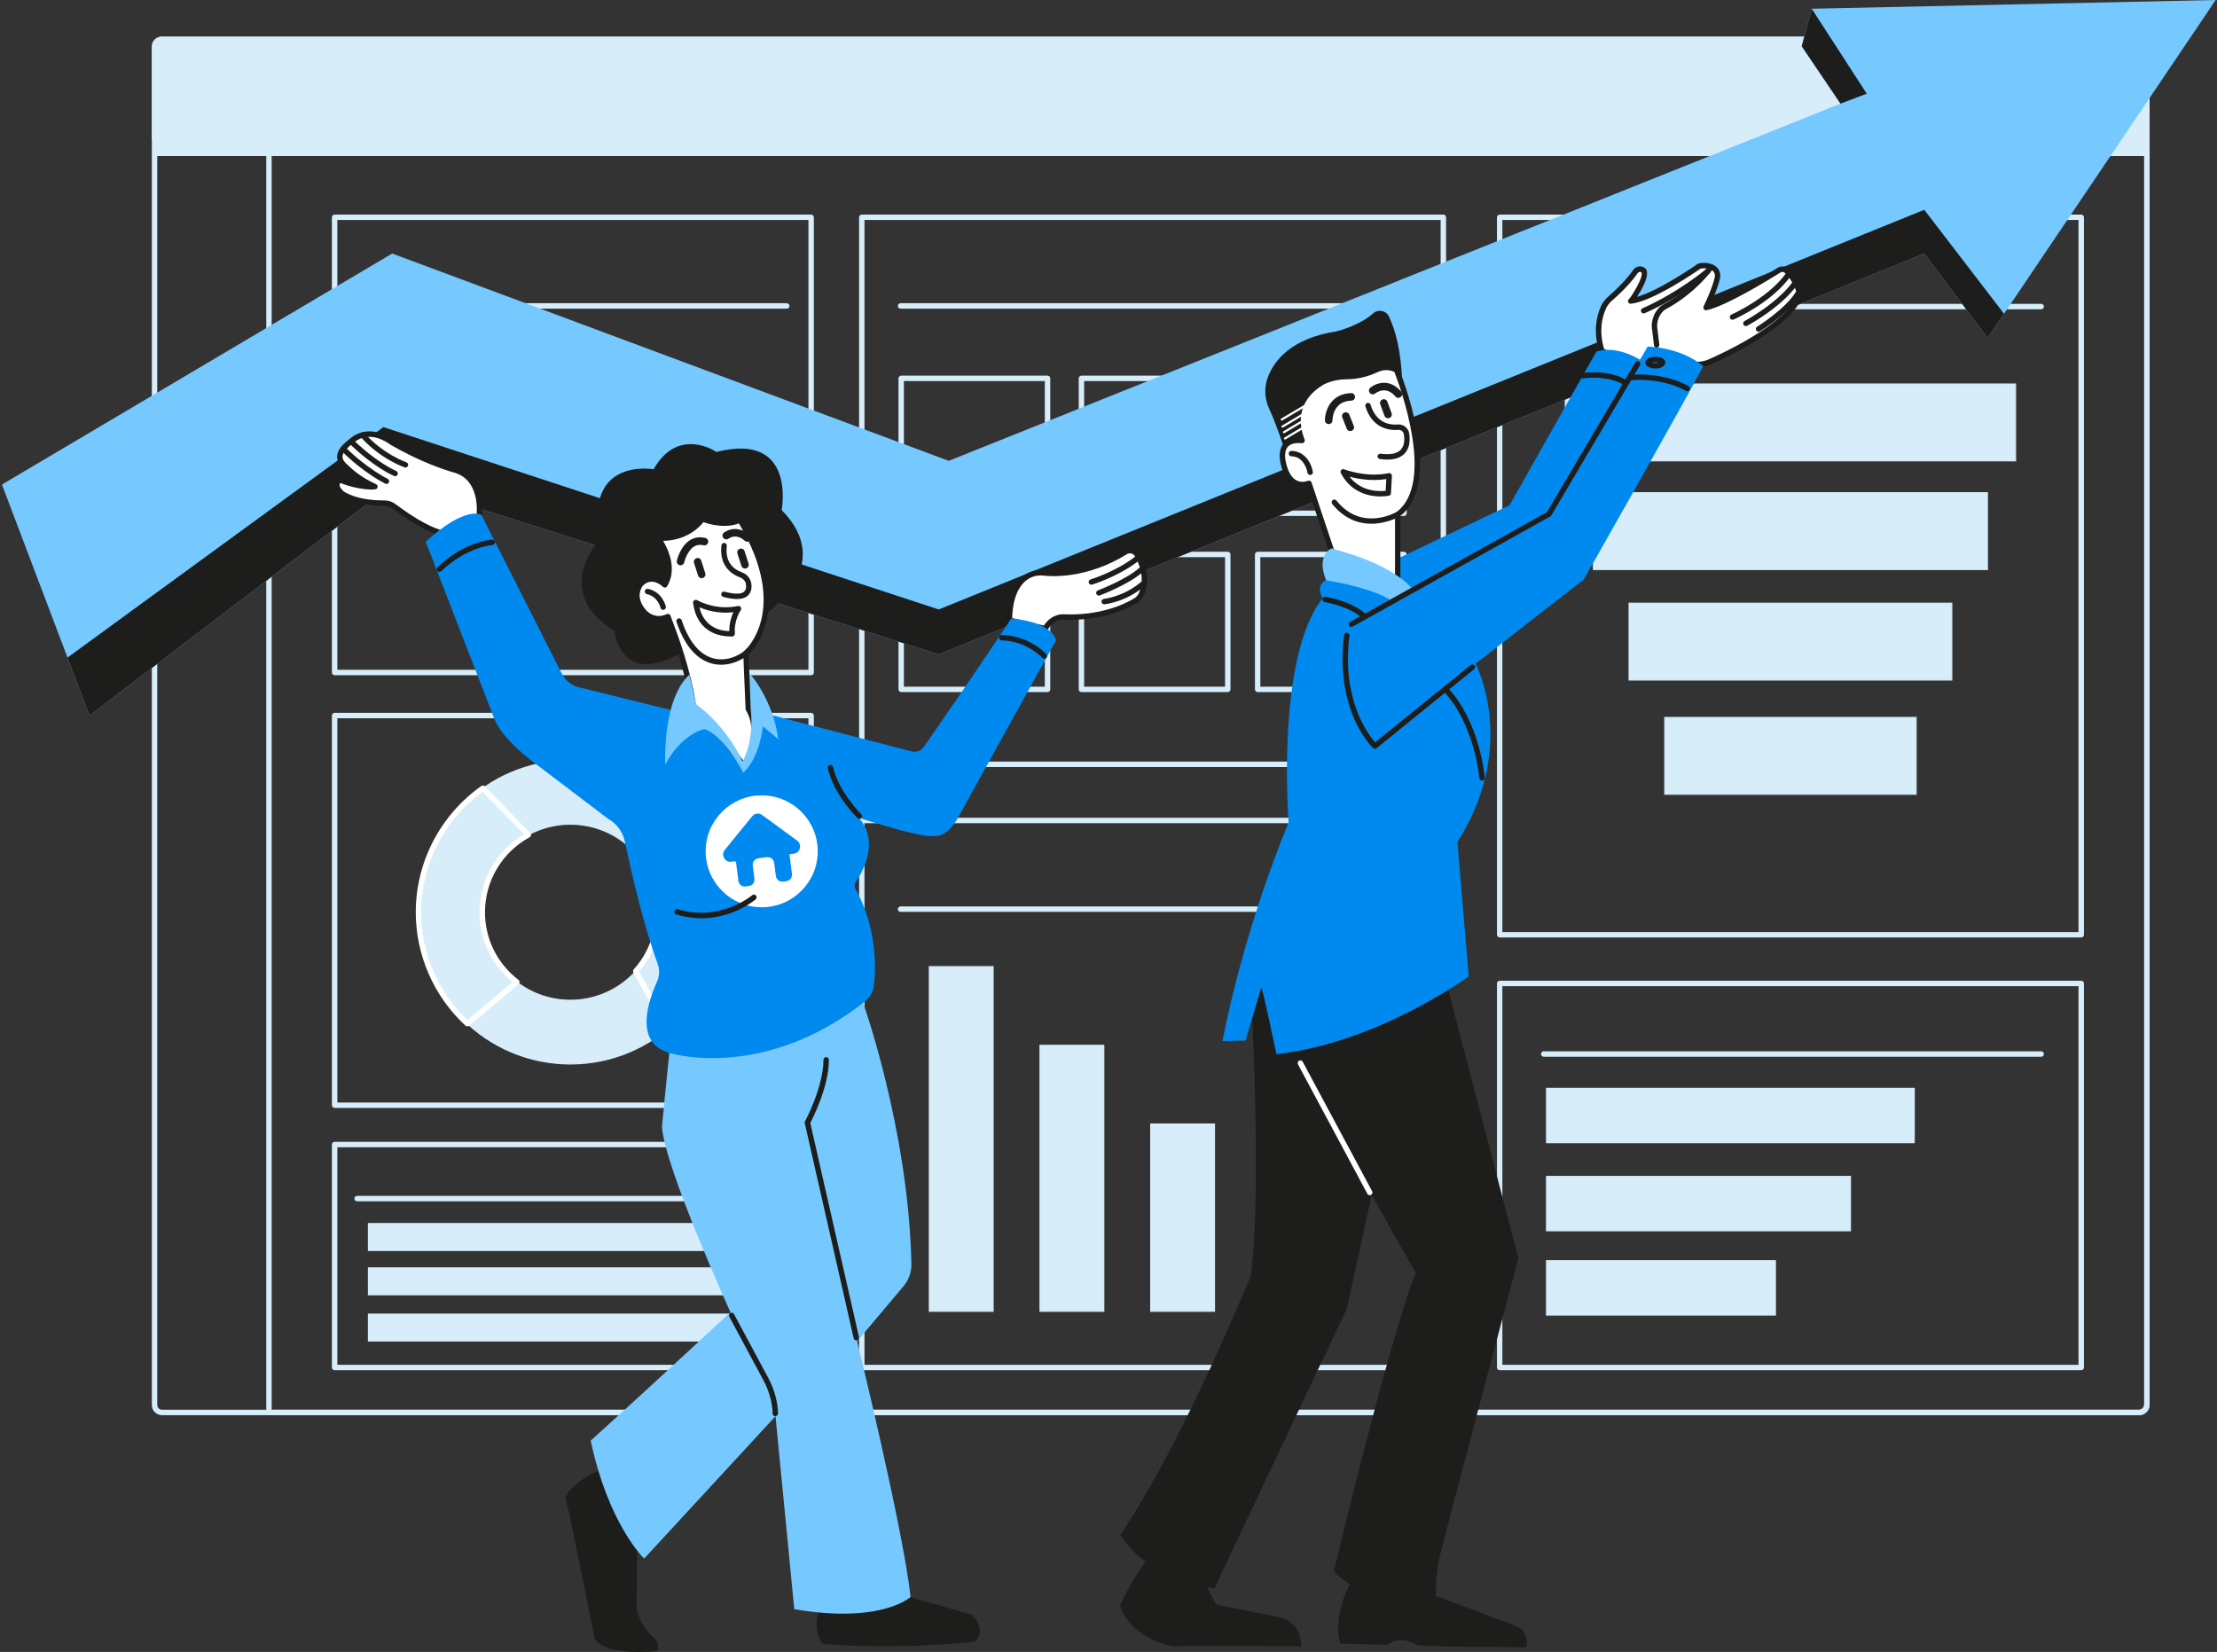 <svg width="675" height="503" viewBox="0 0 675 503" fill="none" xmlns="http://www.w3.org/2000/svg">
<rect x="0" y="0" width="675" height="503" fill="#333333" stroke="none"/>
<g clip-path="url(#clip0_6940_45231)">
<path d="M651.388 430.898H49.319C47.615 430.898 46.23 429.516 46.23 427.814V14.238C46.23 12.537 47.615 11.154 49.319 11.154H651.388C653.092 11.154 654.476 12.537 654.476 14.238V427.802C654.476 429.504 653.092 430.886 651.388 430.886V430.898ZM49.319 12.797C48.526 12.797 47.875 13.447 47.875 14.238V427.802C47.875 428.594 48.526 429.244 49.319 429.244H651.388C652.181 429.244 652.832 428.594 652.832 427.802V14.238C652.832 13.447 652.181 12.797 651.388 12.797H49.319Z" fill="#D7EDF9"/>
<path d="M651.175 430.898H81.894C81.445 430.898 81.066 430.532 81.066 430.071V43.034H47.047C46.597 43.034 46.219 42.668 46.219 42.207V14.156C46.219 12.501 47.568 11.154 49.224 11.154H652.276C653.483 11.154 654.465 12.135 654.465 13.34V427.601C654.465 429.421 652.986 430.898 651.163 430.898H651.175ZM82.711 429.256H651.175C652.086 429.256 652.832 428.511 652.832 427.601V13.34C652.832 13.045 652.583 12.797 652.288 12.797H49.224C48.479 12.797 47.864 13.399 47.864 14.156V41.392H81.882C82.332 41.392 82.711 41.758 82.711 42.219V429.267V429.256Z" fill="#D7EDF9"/>
<path d="M651.471 11.981H49.224C48.017 11.981 47.047 12.95 47.047 14.156V47.347H653.648V14.156C653.648 12.95 652.678 11.981 651.471 11.981Z" fill="#D7EDF9"/>
<path d="M653.815 47.512H46.883V14.155C46.883 12.868 47.936 11.816 49.226 11.816H651.472C652.762 11.816 653.815 12.868 653.815 14.155V47.512ZM47.214 47.181H653.484V14.155C653.484 13.045 652.585 12.147 651.472 12.147H49.226C48.113 12.147 47.214 13.045 47.214 14.155V47.181Z" fill="#D7EDF9"/>
<path d="M246.959 205.588H101.879C101.429 205.588 101.051 205.222 101.051 204.761V66.17C101.051 65.721 101.418 65.343 101.879 65.343H246.959C247.409 65.343 247.788 65.709 247.788 66.17V204.773C247.788 205.222 247.421 205.6 246.959 205.6V205.588ZM102.707 203.946H246.143V66.985H102.707V203.946Z" fill="#D7EDF9"/>
<path d="M439.455 233.545H262.391C261.941 233.545 261.562 233.179 261.562 232.718V66.17C261.562 65.721 261.929 65.343 262.391 65.343H439.455C439.904 65.343 440.283 65.709 440.283 66.17V232.73C440.283 233.179 439.916 233.557 439.455 233.557V233.545ZM263.207 231.903H438.626V66.985H263.207V231.891V231.903Z" fill="#D7EDF9"/>
<path d="M318.941 157.107H274.391C273.941 157.107 273.562 156.741 273.562 156.28V115.207C273.562 114.758 273.929 114.38 274.391 114.38H318.941C319.39 114.38 319.769 114.746 319.769 115.207V156.28C319.769 156.729 319.402 157.107 318.941 157.107ZM275.207 155.465H318.112V116.034H275.207V155.465Z" fill="#D7EDF9"/>
<path d="M318.941 210.729H274.391C273.941 210.729 273.562 210.362 273.562 209.901V168.829C273.562 168.38 273.929 168.001 274.391 168.001H318.941C319.39 168.001 319.769 168.368 319.769 168.829V209.901C319.769 210.35 319.402 210.729 318.941 210.729ZM275.207 209.086H318.112V169.656H275.207V209.086Z" fill="#D7EDF9"/>
<path d="M373.816 157.107H329.266C328.816 157.107 328.438 156.741 328.438 156.28V115.207C328.438 114.758 328.804 114.38 329.266 114.38H373.816C374.265 114.38 374.644 114.746 374.644 115.207V156.28C374.644 156.729 374.277 157.107 373.816 157.107ZM330.082 155.465H372.987V116.034H330.082V155.465Z" fill="#D7EDF9"/>
<path d="M373.816 210.729H329.266C328.816 210.729 328.438 210.362 328.438 209.901V168.829C328.438 168.38 328.804 168.001 329.266 168.001H373.816C374.265 168.001 374.644 168.368 374.644 168.829V209.901C374.644 210.35 374.277 210.729 373.816 210.729ZM330.082 209.086H372.987V169.656H330.082V209.086Z" fill="#D7EDF9"/>
<path d="M427.464 157.107H382.914C382.465 157.107 382.086 156.741 382.086 156.28V115.207C382.086 114.758 382.453 114.38 382.914 114.38H427.464C427.914 114.38 428.292 114.746 428.292 115.207V156.28C428.292 156.729 427.926 157.107 427.464 157.107ZM383.731 155.465H426.636V116.034H383.731V155.465Z" fill="#D7EDF9"/>
<path d="M427.464 210.729H382.914C382.465 210.729 382.086 210.362 382.086 209.901V168.829C382.086 168.38 382.453 168.001 382.914 168.001H427.464C427.914 168.001 428.292 168.368 428.292 168.829V209.901C428.292 210.35 427.926 210.729 427.464 210.729ZM383.731 209.086H426.636V169.656H383.731V209.086Z" fill="#D7EDF9"/>
<path d="M439.455 417.203H262.391C261.941 417.203 261.562 416.837 261.562 416.376V249.816C261.562 249.367 261.929 248.989 262.391 248.989H439.455C439.904 248.989 440.283 249.355 440.283 249.816V416.376C440.283 416.825 439.916 417.203 439.455 417.203ZM263.207 415.56H438.626V250.655H263.207V415.56Z" fill="#D7EDF9"/>
<path d="M302.371 294.328H282.953V399.278H302.371V294.328Z" fill="#D7EDF9"/>
<path d="M302.538 399.444H282.789V294.162H302.538V399.444ZM283.109 399.113H302.195V294.493H283.109V399.113Z" fill="#D7EDF9"/>
<path d="M336.074 318.279H316.656V399.278H336.074V318.279Z" fill="#D7EDF9"/>
<path d="M336.237 399.443H316.488V318.125H336.237V399.443ZM316.82 399.113H335.906V318.444H316.82V399.113Z" fill="#D7EDF9"/>
<path d="M369.769 342.23H350.352V399.266H369.769V342.23Z" fill="#D7EDF9"/>
<path d="M369.936 399.443H350.188V342.076H369.936V399.443ZM350.519 399.113H369.605V342.407H350.519V399.113Z" fill="#D7EDF9"/>
<path d="M633.666 285.441H456.602C456.152 285.441 455.773 285.075 455.773 284.614V66.17C455.773 65.721 456.14 65.343 456.602 65.343H633.666C634.115 65.343 634.494 65.709 634.494 66.17V284.626C634.494 285.075 634.127 285.453 633.666 285.453V285.441ZM457.418 283.799H632.837V66.985H457.418V283.799Z" fill="#D7EDF9"/>
<path d="M613.667 116.932H476.586V140.316H613.667V116.932Z" fill="#D7EDF9"/>
<path d="M613.831 140.482H476.418V116.767H613.831V140.482ZM476.749 140.151H613.511V117.097H476.749V140.151Z" fill="#D7EDF9"/>
<path d="M605.096 150.017H485.148V173.401H605.096V150.017Z" fill="#D7EDF9"/>
<path d="M605.263 173.566H484.984V149.852H605.263V173.566ZM485.316 173.236H604.932V150.182H485.316V173.236Z" fill="#D7EDF9"/>
<path d="M594.247 183.669H496V207.054H594.247V183.669Z" fill="#D7EDF9"/>
<path d="M594.414 207.219H495.836V183.504H594.414V207.219ZM496.167 206.888H594.082V183.835H496.167V206.888Z" fill="#D7EDF9"/>
<path d="M583.385 218.456H506.852V241.84H583.385V218.456Z" fill="#D7EDF9"/>
<path d="M583.564 242.005H506.699V218.291H583.564V242.005ZM507.019 241.686H583.233V218.633H507.019V241.686Z" fill="#D7EDF9"/>
<path d="M633.666 417.203H456.602C456.152 417.203 455.773 416.837 455.773 416.376V299.444C455.773 298.995 456.14 298.617 456.602 298.617H633.666C634.115 298.617 634.494 298.983 634.494 299.444V416.376C634.494 416.825 634.127 417.203 633.666 417.203ZM457.418 415.561H632.837V300.271H457.418V415.561Z" fill="#D7EDF9"/>
<path d="M582.816 331.395H470.867V347.937H582.816V331.395Z" fill="#D7EDF9"/>
<path d="M582.983 348.102H470.703V331.229H582.983V348.102ZM471.034 347.772H582.664V331.56H471.034V347.772Z" fill="#D7EDF9"/>
<path d="M563.399 358.206H470.867V374.748H563.399V358.206Z" fill="#D7EDF9"/>
<path d="M563.566 374.913H470.703V358.04H563.566V374.913ZM471.034 374.583H563.235V358.371H471.034V374.583Z" fill="#D7EDF9"/>
<path d="M540.55 383.87H470.867V400.413H540.55V383.87Z" fill="#D7EDF9"/>
<path d="M540.717 400.578H470.703V383.705H540.717V400.578ZM471.034 400.247H540.386V384.035H471.034V400.247Z" fill="#D7EDF9"/>
<path d="M246.959 337.35H101.879C101.429 337.35 101.051 336.983 101.051 336.522V217.877C101.051 217.428 101.418 217.05 101.879 217.05H246.959C247.409 217.05 247.788 217.416 247.788 217.877V336.522C247.788 336.971 247.421 337.35 246.959 337.35ZM102.707 335.707H246.143V218.704H102.707V335.707Z" fill="#D7EDF9"/>
<path d="M246.959 417.203H101.879C101.429 417.203 101.051 416.837 101.051 416.376V348.504C101.051 348.055 101.418 347.677 101.879 347.677H246.959C247.409 347.677 247.788 348.044 247.788 348.504V416.376C247.788 416.825 247.421 417.203 246.959 417.203ZM102.707 415.561H246.143V349.332H102.707V415.561Z" fill="#D7EDF9"/>
<path d="M237.07 372.562H112.164V380.739H237.07V372.562Z" fill="#D7EDF9"/>
<path d="M237.233 380.904H112.008V372.396H237.233V380.904ZM112.327 380.573H236.902V372.727H112.327V380.573Z" fill="#D7EDF9"/>
<path d="M237.07 386.056H112.164V394.233H237.07V386.056Z" fill="#D7EDF9"/>
<path d="M237.233 394.398H112.008V385.891H237.233V394.398ZM112.327 394.067H236.902V386.221H112.327V394.067Z" fill="#D7EDF9"/>
<path d="M237.07 400.129H112.164V408.306H237.07V400.129Z" fill="#D7EDF9"/>
<path d="M237.233 408.471H112.008V399.963H237.233V408.471ZM112.327 408.14H236.902V400.294H112.327V408.14Z" fill="#D7EDF9"/>
<path d="M173.664 231.56C148.117 231.56 127.398 252.25 127.398 277.761C127.398 303.272 148.117 323.962 173.664 323.962C199.211 323.962 219.93 303.272 219.93 277.761C219.93 252.25 199.211 231.56 173.664 231.56ZM173.664 304.572C158.838 304.572 146.816 292.567 146.816 277.761C146.816 262.955 158.838 250.95 173.664 250.95C188.49 250.95 200.512 262.955 200.512 277.761C200.512 292.567 188.49 304.572 173.664 304.572Z" fill="#D7EDF9"/>
<path d="M173.666 324.127C148.06 324.127 127.234 303.331 127.234 277.761C127.234 252.191 148.06 231.395 173.666 231.395C199.272 231.395 220.097 252.191 220.097 277.761C220.097 303.331 199.272 324.127 173.666 324.127ZM173.666 231.725C148.249 231.725 127.566 252.38 127.566 277.761C127.566 303.142 148.249 323.797 173.666 323.797C199.082 323.797 219.766 303.142 219.766 277.761C219.766 252.38 199.082 231.725 173.666 231.725ZM173.666 304.737C158.768 304.737 146.652 292.637 146.652 277.761C146.652 262.884 158.768 250.785 173.666 250.785C188.563 250.785 200.68 262.884 200.68 277.761C200.68 292.637 188.563 304.737 173.666 304.737ZM173.666 251.116C158.958 251.116 146.983 263.074 146.983 277.761C146.983 292.448 158.958 304.406 173.666 304.406C188.374 304.406 200.348 292.448 200.348 277.761C200.348 263.074 188.374 251.116 173.666 251.116Z" fill="#D7EDF9"/>
<path d="M142.276 312.513C142.075 312.513 141.874 312.442 141.72 312.3C132.1 303.414 126.586 290.83 126.586 277.761C126.586 262.519 134.052 248.15 146.548 239.335C146.879 239.099 147.329 239.146 147.613 239.43L161.445 253.621C161.622 253.81 161.705 254.058 161.67 254.318C161.634 254.578 161.48 254.791 161.256 254.921C152.866 259.482 147.66 268.238 147.66 277.761C147.66 285.879 151.375 293.394 157.871 298.369C158.073 298.522 158.191 298.759 158.191 299.007C158.191 299.255 158.084 299.491 157.895 299.657L142.82 312.335C142.667 312.465 142.477 312.524 142.288 312.524L142.276 312.513ZM146.914 241.084C135.188 249.627 128.219 263.275 128.219 277.761C128.219 290.133 133.342 302.055 142.3 310.587L156.049 299.03C149.648 293.749 145.991 286.056 145.991 277.761C145.991 267.989 151.139 258.986 159.516 254.011L146.914 241.084Z" fill="white"/>
<path d="M203.273 314.084C203.273 314.084 203.167 314.084 203.119 314.072C202.883 314.025 202.67 313.871 202.551 313.659L192.837 296.112C192.671 295.805 192.707 295.426 192.943 295.166C195.925 291.882 198.008 287.876 199.001 283.587C199.049 283.362 199.191 283.173 199.38 283.067C199.569 282.96 199.806 282.925 200.019 282.984L218.75 288.23C219.176 288.349 219.437 288.786 219.33 289.223C216.892 298.924 211.52 307.455 203.794 313.895C203.64 314.025 203.462 314.084 203.261 314.084H203.273ZM194.564 295.828L203.51 311.993C210.361 306.037 215.2 298.321 217.543 289.601L200.41 284.804C199.345 288.857 197.333 292.65 194.564 295.84V295.828Z" fill="white"/>
<path d="M427.657 93.985H274.199C273.75 93.985 273.371 93.619 273.371 93.158C273.371 92.697 273.738 92.331 274.199 92.331H427.657C428.107 92.331 428.485 92.697 428.485 93.158C428.485 93.619 428.119 93.985 427.657 93.985Z" fill="#D7EDF9"/>
<path d="M427.657 277.655H274.199C273.75 277.655 273.371 277.288 273.371 276.828C273.371 276.367 273.738 276 274.199 276H427.657C428.107 276 428.485 276.367 428.485 276.828C428.485 277.288 428.119 277.655 427.657 277.655Z" fill="#D7EDF9"/>
<path d="M621.474 321.765H470.016C469.566 321.765 469.188 321.398 469.188 320.937C469.188 320.477 469.554 320.11 470.016 320.11H621.474C621.923 320.11 622.302 320.477 622.302 320.937C622.302 321.398 621.935 321.765 621.474 321.765Z" fill="#D7EDF9"/>
<path d="M621.474 94.174H470.016C469.566 94.174 469.188 93.808 469.188 93.347C469.188 92.886 469.554 92.52 470.016 92.52H621.474C621.923 92.52 622.302 92.886 622.302 93.347C622.302 93.808 621.935 94.174 621.474 94.174Z" fill="#D7EDF9"/>
<path d="M239.541 93.985H108.742C108.293 93.985 107.914 93.619 107.914 93.158C107.914 92.697 108.281 92.331 108.742 92.331H239.541C239.99 92.331 240.369 92.697 240.369 93.158C240.369 93.619 240.002 93.985 239.541 93.985Z" fill="#D7EDF9"/>
<path d="M239.541 365.779H108.742C108.293 365.779 107.914 365.413 107.914 364.952C107.914 364.491 108.281 364.125 108.742 364.125H239.541C239.99 364.125 240.369 364.491 240.369 364.952C240.369 365.413 240.002 365.779 239.541 365.779Z" fill="#D7EDF9"/>
<path d="M0.594 147.536L27.253 217.889L120.541 146.78L285.808 199.255L585.872 77.195L605.183 102.918L674.594 0L551.605 2.659L548.552 14.073L560.361 31.561L288.849 140.316L119.405 77.195L0.594 147.536Z" fill="#75C9FF"/>
<path d="M585.872 63.878L285.807 185.572L116.731 130.048L20.555 200.224L27.252 217.889L120.541 146.78L285.807 199.255L585.872 77.195L605.183 102.918L610.164 95.545L585.872 63.878Z" fill="#1D1D1B"/>
<path d="M560.364 31.561L568.363 28.524L551.608 2.659L548.555 14.073L560.364 31.561Z" fill="#1D1D1B"/>
<path d="M390.846 136.133C390.846 136.133 388.527 128.902 386.479 124.601C385.024 121.541 384.811 118.008 386.018 114.841C388.018 109.618 393.248 103.013 406.926 100.886C407.08 100.886 414.038 99.078 418.013 95.462C419.54 94.08 421.954 94.482 422.853 96.337C424.628 99.988 426.699 106.499 426.912 117.05C426.912 117.145 396.49 136.429 396.49 136.429L390.834 136.133H390.846Z" fill="#1D1D1B"/>
<path d="M497.921 82.689C496.891 84.178 494.584 87.109 490.194 90.937C489.342 91.681 488.644 92.591 488.17 93.619C487.094 95.983 485.757 100.603 487.685 106.83C487.685 106.641 499.814 113.139 499.814 113.139L518.036 110.883C518.888 110.776 519.716 110.552 520.497 110.209C525.502 108.023 544.458 99.244 548.079 89.945C548.162 89.862 546.955 85.124 543.89 82.429C543.275 81.886 542.388 81.815 541.69 82.24C537.939 84.592 525.147 92.438 519.42 93.643C519.42 93.56 522.071 88.326 522.887 84.533C523.16 83.292 522.556 82.016 521.42 81.449C520.474 80.988 519.136 80.645 517.421 81C517.421 81 503.328 90.89 496.477 91.646C496.666 91.74 501.328 84.899 500.571 82.808C500.571 82.808 500.749 82.524 500.169 82.169C499.411 81.709 498.417 81.957 497.921 82.689Z" fill="white"/>
<path d="M499.814 113.955C499.684 113.955 499.542 113.919 499.424 113.86C495.247 111.627 488.443 108.023 487.532 107.633C487.236 107.574 486.999 107.361 486.905 107.066C484.988 100.863 486.136 96.148 487.425 93.277C487.934 92.154 488.692 91.15 489.65 90.311C494.016 86.506 496.276 83.611 497.235 82.217C498.004 81.106 499.471 80.775 500.595 81.46C501.033 81.732 501.305 82.063 501.388 82.441C501.412 82.571 501.423 82.677 501.412 82.784C501.814 84.686 499.838 88.231 498.406 90.405C505.423 88.373 516.806 80.421 516.936 80.326C517.031 80.267 517.137 80.22 517.244 80.196C518.865 79.865 520.391 80.043 521.776 80.716C523.255 81.437 524.036 83.079 523.681 84.71C523.125 87.298 521.764 90.488 520.9 92.379C527.029 90.323 537.833 83.682 541.24 81.543C542.246 80.917 543.524 81.023 544.423 81.803C547.571 84.58 548.872 89.247 548.884 89.885C548.884 90.004 548.861 90.122 548.825 90.24C545.121 99.752 526.438 108.508 520.805 110.965C519.953 111.343 519.042 111.58 518.119 111.698L499.897 113.955C499.897 113.955 499.826 113.955 499.791 113.955H499.814ZM488.36 106.215C489.188 106.57 490.786 107.42 494.194 109.217C496.714 110.54 499.211 111.887 499.968 112.289L517.93 110.067C518.699 109.973 519.456 109.772 520.166 109.453C524.048 107.763 543.477 98.913 547.24 89.838C547.05 88.975 545.867 85.265 543.358 83.044C543.015 82.737 542.53 82.701 542.14 82.938C538.33 85.324 525.456 93.218 519.598 94.458C519.35 94.505 519.101 94.458 518.912 94.293C518.723 94.139 518.604 93.903 518.604 93.655C518.604 93.454 518.628 93.418 518.877 92.875C519.504 91.528 521.421 87.451 522.095 84.367C522.284 83.481 521.87 82.583 521.077 82.205C520.072 81.709 518.959 81.579 517.764 81.791C516.167 82.902 503.329 91.705 496.631 92.473C496.442 92.509 496.264 92.473 496.122 92.402C495.791 92.237 495.614 91.882 495.685 91.528C495.72 91.303 495.862 91.114 496.04 90.984C496.986 89.968 500.299 84.45 499.814 83.103C499.791 83.032 499.779 82.961 499.767 82.89C499.4 82.666 498.879 82.796 498.619 83.174C497.613 84.627 495.259 87.652 490.762 91.575C489.969 92.26 489.366 93.076 488.952 93.986C487.792 96.538 486.775 100.709 488.384 106.239L488.36 106.215Z" fill="#1D1D1B"/>
<path d="M185.847 446.33C185.847 446.33 174.712 450.04 172.133 456.031C173.565 460.876 180.984 498.711 180.984 498.711C180.984 498.711 182.38 504.217 199.703 502.752C199.951 502.728 200.176 502.539 200.212 502.291C200.224 502.197 200.247 502.09 200.271 501.972C200.508 500.791 200.117 499.562 199.194 498.794C197.467 497.328 194.828 494.445 193.834 489.872C193.834 482.936 194.023 468.58 194.023 468.58L185.835 446.33H185.847Z" fill="#1D1D1B"/>
<path d="M250.486 487.781C250.486 487.781 246.392 494.055 250.297 500.518C250.297 500.518 271.43 502.61 296.752 499.857C296.752 499.762 300.846 496.82 295.9 491.68C295.995 491.68 275.335 485.784 275.335 485.784L250.486 487.781Z" fill="#1D1D1B"/>
<path d="M203.986 318.846L262.392 304.159C262.392 304.159 276.639 343.495 277.491 384.91C277.538 387.356 276.686 389.731 275.112 391.61C269.208 398.64 260.961 408.4 260.961 408.4C260.961 408.4 274.959 465.437 277.242 486.257C277.242 486.257 268.391 494.528 241.827 489.967L236.112 431.217L196.129 474.571C196.129 474.571 185.279 464.302 179.848 438.638C193.846 426.089 222.398 399.562 222.398 399.562C222.398 399.562 202.401 355.641 201.549 343.093C202.697 330.828 203.974 318.846 203.974 318.846H203.986Z" fill="#75C9FF"/>
<path d="M412.042 480.36C412.042 480.36 405.38 490.912 408.042 500.424C414.325 500.708 422.419 500.802 422.419 500.802C422.419 500.802 426.134 497.565 431.554 500.991C437.174 501.464 464.685 501.559 464.685 501.559C464.685 501.559 465.726 497.754 462.685 495.662C458.781 493.854 437.174 485.961 437.174 485.961L412.042 480.349V480.36Z" fill="#1D1D1B"/>
<path d="M349.776 474.275C349.776 474.275 345.208 479.604 341.02 488.821C341.114 488.821 342.83 498.226 357.301 501.275C357.301 501.18 396.148 501.275 396.148 501.275C396.148 501.275 396.621 493.76 389.107 492.342C381.783 490.912 370.353 488.631 370.353 488.631L366.164 480.927L349.787 474.275H349.776Z" fill="#1D1D1B"/>
<path d="M380.907 302.587C380.907 302.587 384.338 363.475 380.765 388.714C376.766 398.12 358.626 441.473 341.066 467.433C341.208 467.15 346.924 479.84 369.772 483.692C369.772 483.409 410.039 398.557 410.039 398.557L417.612 363.901L431.03 387.568C431.03 387.568 424.794 401.157 406.134 478.351C406.134 478.73 415.612 489.659 437.171 485.961C437.313 485.677 436.603 480.833 438.887 471.699C441.171 462.577 462.304 383.149 462.304 383.149L440.165 298.451L382.623 295.604L380.907 302.587Z" fill="#1D1D1B"/>
<path d="M307.356 188.857C307.356 188.857 306.752 176.674 314.988 174.607C316.029 174.347 317.118 174.358 318.182 174.488C321.152 174.843 331.613 174.937 342.664 168.049C343.859 167.304 345.457 167.671 346.179 168.876C347.693 171.404 349.515 175.918 347.587 180.739C347.22 181.649 346.557 182.417 345.705 182.925C342.901 184.615 335.316 188.408 323.625 187.852C323.767 187.852 320.336 187.569 318.194 191.421C318.336 191.421 307.344 188.857 307.344 188.857H307.356Z" fill="white"/>
<path d="M318.219 192.236C318.124 192.236 318.029 192.224 317.947 192.189C317.355 192.035 311.237 190.594 307.179 189.648C306.824 189.566 306.564 189.259 306.54 188.892C306.516 188.372 306.007 176.001 314.799 173.803C315.805 173.555 316.953 173.508 318.29 173.661C318.763 173.72 330.04 174.949 342.239 167.34C343.02 166.855 343.931 166.713 344.819 166.926C345.694 167.139 346.44 167.682 346.901 168.45C348.357 170.885 350.475 175.741 348.368 181.035C347.942 182.098 347.15 183.02 346.156 183.622C343.328 185.324 335.483 189.223 323.614 188.668C323.603 188.668 323.579 188.668 323.567 188.668C323.319 188.668 320.704 188.703 318.964 191.775C318.834 192.047 318.55 192.236 318.231 192.236H318.219ZM308.173 188.195C309.131 188.42 311.048 188.869 312.977 189.318C314.338 189.637 315.687 189.956 316.716 190.204C317.166 190.31 317.544 190.405 317.828 190.476C319.781 187.451 322.538 187.013 323.567 187.037C323.591 187.037 323.614 187.037 323.65 187.037C323.65 187.037 323.674 187.037 323.685 187.037C335.092 187.569 342.594 183.835 345.292 182.216C345.99 181.791 346.534 181.165 346.83 180.42C348.688 175.788 346.783 171.452 345.481 169.289C345.245 168.899 344.878 168.628 344.428 168.521C343.978 168.415 343.505 168.486 343.115 168.734C330.643 176.509 319.343 175.446 318.1 175.292C316.964 175.162 316.018 175.186 315.201 175.398C308.729 177.017 308.197 185.785 308.185 188.195H308.173Z" fill="#1D1D1B"/>
<path d="M145.861 157.568C145.861 157.568 147.577 145.87 138.726 143.164C138.868 143.164 130.443 141.167 119.167 134.609C119.309 134.751 113.026 129.481 107.31 134.042C105.027 135.897 101.169 138.745 105.311 142.171C105.453 142.171 108.162 145.456 114.162 148.162C113.878 148.304 109.168 148.446 103.595 146.165C103.595 146.023 101.027 147.311 104.021 150.159C104.151 150.289 108.009 153.255 117.049 153.196C118.09 153.196 119.096 153.527 119.924 154.153C122.669 156.209 129.094 160.876 134.431 162.282C134.289 162.424 145.849 157.58 145.849 157.58L145.861 157.568Z" fill="white"/>
<path d="M134.385 163.098C134.278 163.098 134.172 163.074 134.065 163.027C130.208 161.963 125.285 159.198 119.44 154.803C118.766 154.295 117.925 154.011 117.085 154.011H117.062C116.967 154.011 116.884 154.011 116.79 154.011C107.312 154.011 103.466 150.773 103.442 150.738C101.301 148.694 101.644 147.181 102.046 146.461C102.354 145.917 103.111 145.184 103.785 145.35C103.856 145.362 103.916 145.397 103.975 145.421C106.46 146.425 108.755 146.933 110.506 147.181C107.489 145.397 105.726 143.696 105.04 143.022C104.957 142.939 104.898 142.88 104.85 142.845C104.827 142.821 104.791 142.809 104.768 142.786C103.348 141.616 102.626 140.352 102.638 139.028C102.649 136.712 104.886 134.904 106.519 133.593L106.779 133.38C112.352 128.925 118.411 133.014 119.594 133.9C128.681 139.182 136.006 141.533 138.739 142.301C138.822 142.325 138.893 142.349 138.952 142.372C148.371 145.243 146.679 157.544 146.667 157.674C146.62 157.958 146.442 158.206 146.17 158.312C146.17 158.312 143.318 159.506 140.467 160.687C139.035 161.278 137.615 161.869 136.538 162.306C135.994 162.53 135.544 162.708 135.225 162.838C134.917 162.956 134.621 163.074 134.361 163.074L134.385 163.098ZM117.085 152.369C118.28 152.369 119.464 152.77 120.422 153.491C127.38 158.726 131.841 160.699 134.408 161.42C135.58 160.971 141.129 158.655 145.093 157C145.306 154.874 145.697 146.165 138.479 143.955C138.455 143.955 138.443 143.944 138.42 143.932C138.396 143.932 138.349 143.908 138.289 143.896C135.497 143.117 127.995 140.706 118.73 135.318C118.73 135.318 118.647 135.271 118.612 135.235C117.618 134.491 112.447 130.97 107.809 134.68L107.548 134.893C106.176 136.003 104.294 137.528 104.282 139.064C104.282 139.843 104.779 140.671 105.773 141.498C105.892 141.58 106.022 141.699 106.187 141.864C107.051 142.703 109.678 145.243 114.494 147.418C114.778 147.548 114.967 147.831 114.979 148.15C114.979 148.469 114.813 148.765 114.529 148.906C113.82 149.261 108.897 149.143 103.632 147.075C103.537 147.169 103.43 147.311 103.395 147.512C103.312 148.032 103.738 148.765 104.578 149.568C104.59 149.568 108.246 152.428 117.038 152.369H117.074H117.085ZM105.253 142.987C105.253 142.987 105.276 142.987 105.3 142.987C105.288 142.987 105.265 142.987 105.253 142.987Z" fill="#1D1D1B"/>
<path d="M146.585 156.776C146.585 156.776 141.899 153.692 129.617 164.953L150.679 219.283C152.715 223.821 157.365 228.015 161.21 231.158L185.124 249.296C187.751 250.749 189.609 253.266 190.236 256.208C191.94 264.302 195.774 281.353 200.223 293.417C200.873 295.19 200.814 297.151 200.045 298.865C197.596 304.383 193.111 316.731 202.838 320.264C202.838 320.547 231.804 329.823 263.397 304.879C264.876 303.709 265.835 302.02 266.06 300.153C266.722 294.682 267.042 282.547 260.463 270.636C260.084 269.951 260.131 269.123 260.569 268.474C262.652 265.437 267.905 256.232 261.457 248.977C263.527 249.662 276.922 253.987 282.377 254.531C286.282 254.921 288.4 254.105 291.299 249.662L321.531 194.942C321.531 194.942 320.75 189.495 307.876 188.325C297.984 203.379 285.382 221.528 281.253 227.436C280.424 228.618 278.957 229.161 277.561 228.795L227.828 215.904L206.553 216.754L176.202 209.251C173.99 208.708 172.12 207.219 171.091 205.186L146.573 156.776H146.585Z" fill="#0089EF"/>
<path d="M187.136 192.083C187.136 192.083 188.568 209.051 206.837 199.066C218.114 195.356 232.68 187.226 232.68 187.226C232.68 187.226 255.103 172.539 237.969 155.287C237.969 155.571 242.678 131.336 218.126 137.611C218.126 137.611 206.553 129.623 198.992 142.892C199.134 142.892 177.717 139.04 182.71 164.138C182.568 164.138 167.576 180.255 187.136 192.083Z" fill="#1D1D1B"/>
<path d="M202.413 178.105C202.413 178.105 198.555 174.3 195.136 177.774C195.183 177.726 191.799 181.484 196.13 186.376C196.177 186.376 198.887 189.755 203.36 187.758C204.022 189.85 208.98 201.252 211.122 214.947C211.122 214.994 219.369 223.868 219.369 223.868L226.54 233.215C226.54 233.215 232.385 223.136 227.829 215.893C227.403 206.629 227.119 198.925 227.119 198.925C227.119 198.925 242.253 185.95 225.262 158.289C225.404 158.431 220.978 160.711 213.843 158.005C213.985 158.005 209.844 164.422 200.283 163.854C200.425 163.854 206.282 171.7 202.425 178.116L202.413 178.105Z" fill="white"/>
<path d="M226.538 234.03C226.278 234.03 226.041 233.912 225.887 233.711L218.74 224.4C218.492 224.14 216.563 222.06 214.635 219.981C213.605 218.87 212.576 217.759 211.795 216.92C210.398 215.408 210.292 215.29 210.292 215.018C208.517 203.757 204.837 194.044 203.263 189.885C203.11 189.483 202.979 189.129 202.861 188.833C199.122 190.074 196.554 188.018 195.584 187.014H195.572C195.572 187.014 195.525 186.955 195.501 186.931C190.993 181.838 194.058 177.774 194.472 177.277C194.495 177.254 194.507 177.23 194.531 177.206C196.613 175.103 198.826 175.328 200.329 175.883C201.062 176.155 201.678 176.533 202.139 176.852C204.671 171.275 200.033 164.894 199.714 164.48C199.536 164.327 199.43 164.09 199.43 163.842C199.441 163.393 199.808 163.051 200.258 163.051C200.305 163.051 200.352 163.051 200.412 163.051C208.896 163.511 212.718 158.253 213.049 157.745C213.167 157.426 213.475 157.202 213.83 157.202C213.936 157.202 214.031 157.225 214.126 157.261C219.912 159.459 223.864 158.206 224.633 157.769C224.669 157.733 224.704 157.698 224.74 157.662C225.071 157.403 225.532 157.426 225.828 157.722C225.876 157.769 225.911 157.816 225.947 157.875C234.868 172.409 234.892 182.925 233.342 189.2C231.898 195.049 228.905 198.345 227.934 199.291C227.994 200.933 228.254 207.739 228.621 215.668C233.188 223.218 227.485 233.227 227.236 233.652C227.094 233.888 226.846 234.042 226.574 234.065C226.562 234.065 226.538 234.065 226.526 234.065L226.538 234.03ZM211.901 214.581C212.741 215.502 217.06 220.158 219.983 223.301C219.995 223.325 220.018 223.336 220.03 223.36L226.408 231.679C227.71 228.937 230.526 221.706 227.142 216.329C227.071 216.211 227.023 216.07 227.011 215.928C226.586 206.758 226.302 199.031 226.302 198.948C226.302 198.7 226.396 198.452 226.586 198.298C226.621 198.263 230.242 195.084 231.792 188.668C233.212 182.819 233.153 173.012 224.964 159.364C223.237 160.085 219.391 160.806 214.173 158.986C213.167 160.286 209.31 164.539 201.891 164.693C201.997 164.859 202.104 165.048 202.222 165.26C203.512 167.541 206.198 173.413 203.121 178.518C202.991 178.731 202.766 178.884 202.518 178.908C202.269 178.943 202.021 178.849 201.843 178.683C201.512 178.353 198.495 175.576 195.75 178.317C195.406 178.742 193.194 181.779 196.72 185.797C196.744 185.82 196.767 185.844 196.779 185.856C197.773 186.884 199.903 188.396 203.027 186.99C203.24 186.896 203.488 186.896 203.701 186.99C203.914 187.085 204.08 187.262 204.151 187.486C204.257 187.817 204.494 188.432 204.813 189.282C206.399 193.465 210.103 203.214 211.901 214.569V214.581Z" fill="#1D1D1B"/>
<path d="M202.554 232.86C202.554 232.86 201.465 213.375 209.89 205.387L211.937 214.439C211.937 214.439 220.539 220.169 226.113 231.856C226.113 231.572 229.71 226.267 228.538 215.526C228.538 214.959 228.171 204.938 228.171 204.938C228.171 204.938 235.389 212.891 236.963 225.156C236.963 225.014 232.254 221.162 232.254 221.162C232.254 221.162 231.402 230.721 226.255 235.282C226.397 235.14 220.113 223.726 214.54 222.025C214.54 221.883 207.405 223.454 202.542 232.86H202.554Z" fill="#75C9FF"/>
<path d="M424.606 170.542L459.595 153.846L486.017 107.101C486.017 107.101 491.188 104.762 499.282 109.5C499.424 109.5 501.625 105.542 501.625 105.542C501.625 105.542 511.304 105.494 518.593 111.485C511.884 124.176 482.219 176.438 482.219 176.438L449.265 202.091C449.265 202.091 462.447 226.858 443.739 256.386C443.739 256.528 447.171 297.317 447.171 297.317C447.171 297.317 419.471 317.57 388.623 320.985C384.623 301.878 384.055 300.59 384.055 300.59L379.204 316.849L372.211 316.991C372.211 316.991 377.784 285.761 392.35 250.395C392.35 250.395 388.351 200.342 402.633 182.228C402.775 182.228 400.207 178.234 403.78 176.663C403.78 176.804 424.63 176.804 424.63 176.804V170.53L424.606 170.542Z" fill="#0089EF"/>
<path d="M398.523 147.158C398.523 147.158 393.187 149.628 390.998 142.124C390.998 142.03 387.862 133.381 396.429 134.137C396.523 134.137 391.092 123.396 402.333 116.554C402.262 116.554 405.351 114.687 410.107 114.664C413.184 114.664 416.225 113.931 419.006 112.608C420.686 111.816 422.827 111.45 425.182 112.655C425.182 112.655 439.18 146.78 425.561 156.67V178.388L406.558 171.18L398.523 147.158Z" fill="white"/>
<path d="M425.562 179.215C425.468 179.215 425.361 179.203 425.266 179.156L406.263 171.948C406.026 171.866 405.849 171.676 405.778 171.44L398.004 148.186C397.14 148.399 395.72 148.541 394.253 147.879C392.395 147.04 391.034 145.173 390.206 142.349C390.206 142.337 390.206 142.325 390.206 142.313V142.266C389.65 140.506 389.011 137.244 390.751 135.094C391.709 133.912 393.224 133.298 395.235 133.262C394.371 130.663 394.3 128.465 394.419 127.012C394.774 122.462 397.365 118.599 401.897 115.834C402.252 115.574 402.914 115.231 404.181 114.806C405.47 114.368 407.541 113.837 410.097 113.825C412.972 113.825 415.93 113.128 418.64 111.852C420.947 110.764 423.326 110.776 425.539 111.899C425.716 111.993 425.858 112.135 425.929 112.324C426.509 113.73 439.785 146.614 426.367 157.06V178.376C426.367 178.648 426.237 178.896 426.012 179.05C425.87 179.144 425.704 179.192 425.55 179.192L425.562 179.215ZM407.21 170.554L424.734 177.195V156.658C424.734 156.398 424.864 156.15 425.077 155.996C437.371 147.075 425.834 116.554 424.533 113.246C422.853 112.478 421.113 112.513 419.362 113.34C416.427 114.723 413.233 115.467 410.121 115.479C405.896 115.479 403.151 117.015 402.855 117.181C402.832 117.204 402.796 117.228 402.773 117.24C393.945 122.616 395.898 130.497 397.14 133.64C397.235 133.889 397.365 134.219 397.116 134.586C396.951 134.834 396.655 134.976 396.359 134.94C394.265 134.751 392.809 135.153 392.028 136.122C390.715 137.729 391.413 140.612 391.768 141.782C391.78 141.829 391.792 141.864 391.804 141.9C392.49 144.228 393.531 145.728 394.927 146.366C396.56 147.123 398.17 146.402 398.193 146.402C398.406 146.307 398.655 146.307 398.868 146.402C399.081 146.496 399.246 146.674 399.317 146.898L407.222 170.554H407.21Z" fill="#1D1D1B"/>
<path d="M405.33 166.985C405.33 166.985 400.621 168.982 403.757 176.686C403.757 176.686 417.755 178.825 423.754 182.961L430.179 179.534C430.179 179.534 425.328 172.114 405.33 166.985Z" fill="#75C9FF"/>
<path d="M390.481 130.213C390.374 130.213 390.256 130.154 390.197 130.048C390.102 129.894 390.149 129.693 390.315 129.599L396.847 125.7C397 125.605 397.202 125.652 397.296 125.818C397.391 125.983 397.344 126.172 397.178 126.267L390.646 130.166C390.646 130.166 390.54 130.213 390.481 130.213Z" fill="white"/>
<path d="M390.244 128.063C390.125 128.063 390.019 128.004 389.96 127.897C389.865 127.744 389.924 127.543 390.078 127.448L397.296 123.183C397.45 123.088 397.651 123.147 397.746 123.301C397.84 123.454 397.781 123.655 397.627 123.75L390.409 128.016C390.409 128.016 390.303 128.063 390.244 128.063Z" fill="white"/>
<path d="M390.918 131.927C390.812 131.927 390.693 131.868 390.634 131.761C390.54 131.608 390.587 131.407 390.753 131.312L397.284 127.413C397.438 127.318 397.639 127.366 397.734 127.531C397.828 127.685 397.781 127.886 397.615 127.98L391.084 131.879C391.084 131.879 390.977 131.927 390.918 131.927Z" fill="white"/>
<path d="M391.25 133.829C391.144 133.829 391.025 133.77 390.966 133.664C390.872 133.51 390.919 133.309 391.085 133.215L397.616 129.315C397.77 129.221 397.971 129.268 398.066 129.433C398.16 129.587 398.113 129.788 397.947 129.882L391.416 133.782C391.416 133.782 391.309 133.829 391.25 133.829Z" fill="white"/>
<path d="M231.91 276.249C241.334 276.249 248.973 268.621 248.973 259.21C248.973 249.8 241.334 242.171 231.91 242.171C222.487 242.171 214.848 249.8 214.848 259.21C214.848 268.621 222.487 276.249 231.91 276.249Z" fill="white"/>
<path d="M222.657 262.377C222.977 262.342 223.296 262.306 223.604 262.259C223.923 262.2 224.077 262.318 224.113 262.649C224.219 263.582 224.349 264.516 224.468 265.461C224.586 266.359 224.704 267.257 224.811 268.155C224.811 268.191 224.811 268.226 224.823 268.273C225 269.325 225.9 270.022 226.964 269.916C227.272 269.892 227.568 269.845 227.876 269.798C229.142 269.632 229.84 268.722 229.686 267.47C229.532 266.217 229.355 264.965 229.201 263.712C229.035 262.412 229.733 261.503 231.035 261.314C231.78 261.207 232.526 261.113 233.283 261.018C234.668 260.853 235.555 261.55 235.732 262.921C235.898 264.197 236.052 265.473 236.229 266.749C236.383 267.836 237.318 268.545 238.407 268.439C238.679 268.415 238.939 268.368 239.211 268.332C240.596 268.155 241.27 267.281 241.093 265.886C240.891 264.327 240.69 262.779 240.489 261.219C240.335 259.943 240.182 260.132 241.448 259.967C241.945 259.896 242.43 259.801 242.82 259.458C243.897 258.537 243.85 256.8 242.702 255.949C241.081 254.744 239.448 253.574 237.815 252.381C235.922 250.998 234.017 249.616 232.123 248.221C231.485 247.749 230.798 247.571 230.029 247.831C229.544 247.985 229.201 248.316 228.893 248.694C227.142 250.844 225.391 252.983 223.639 255.134C222.634 256.363 221.628 257.58 220.646 258.82C220.042 259.588 220.042 260.427 220.492 261.266C220.942 262.093 221.663 262.483 222.622 262.389L222.657 262.377Z" fill="#0089EF"/>
<path d="M417.541 159.47C413.802 159.47 409.412 158.159 405.613 153.444C405.329 153.089 405.389 152.57 405.744 152.286C406.098 152.002 406.619 152.061 406.903 152.416C410.122 156.422 414.157 158.218 418.901 157.792C422.475 157.461 425.09 155.949 425.125 155.937C425.516 155.713 426.025 155.843 426.25 156.233C426.474 156.622 426.344 157.131 425.954 157.355C425.895 157.391 422.238 159.47 417.541 159.47Z" fill="#1D1D1B"/>
<path d="M398.904 144.629C398.501 144.629 398.158 144.334 398.087 143.932C398.052 143.731 397.259 139.04 393.165 138.922C392.715 138.91 392.349 138.532 392.372 138.071C392.396 137.61 392.774 137.268 393.224 137.28C397.602 137.41 399.389 141.522 399.72 143.684C399.791 144.133 399.484 144.547 399.034 144.617C398.987 144.617 398.951 144.617 398.904 144.617V144.629Z" fill="#1D1D1B"/>
<path d="M422.381 139.938C421.683 139.938 420.937 139.879 420.133 139.773C419.683 139.714 419.364 139.3 419.423 138.851C419.482 138.402 419.896 138.083 420.346 138.142C423.257 138.532 425.304 138.142 426.44 136.996C427.67 135.744 427.658 133.723 427.434 132.246C427.303 131.431 426.593 130.84 425.812 130.899C422.937 131.112 417.79 130.462 415.719 123.727C415.589 123.289 415.826 122.829 416.264 122.699C416.701 122.569 417.163 122.805 417.293 123.242C418.938 128.607 422.76 129.469 425.682 129.257C427.327 129.138 428.794 130.344 429.055 131.998C429.457 134.645 428.96 136.772 427.599 138.154C426.428 139.336 424.677 139.938 422.357 139.938H422.381Z" fill="#1D1D1B"/>
<path d="M404.546 129.126C403.907 129.126 403.398 128.606 403.398 127.98C403.398 125.203 405.067 119.898 411.374 119.697C412.013 119.673 412.545 120.182 412.557 120.808C412.581 121.446 412.072 121.978 411.445 121.989C405.907 122.167 405.706 127.378 405.706 127.968C405.706 128.595 405.185 129.115 404.558 129.115L404.546 129.126Z" fill="#1D1D1B"/>
<path d="M425.751 121.151C425.42 121.151 425.1 121.009 424.864 120.737C422 117.322 419.018 119.555 418.687 119.815C418.19 120.217 417.468 120.134 417.066 119.65C416.664 119.154 416.735 118.445 417.22 118.043C418.935 116.637 423.101 115.077 426.615 119.26C427.029 119.745 426.958 120.477 426.473 120.879C426.26 121.056 426 121.151 425.739 121.151H425.751Z" fill="#1D1D1B"/>
<path d="M411.117 131.265C410.655 131.265 410.229 130.994 410.04 130.533L408.679 127.106C408.443 126.515 408.739 125.842 409.33 125.617C409.922 125.381 410.596 125.676 410.821 126.267L412.182 129.694C412.418 130.285 412.123 130.958 411.531 131.183C411.389 131.242 411.247 131.265 411.105 131.265H411.117Z" fill="#1D1D1B"/>
<path d="M422.604 127.354C422.131 127.354 421.693 127.071 421.527 126.598L420.238 123.1C420.013 122.51 420.321 121.848 420.924 121.623C421.516 121.399 422.178 121.706 422.403 122.309L423.693 125.806C423.918 126.397 423.61 127.059 423.006 127.283C422.876 127.33 422.746 127.354 422.604 127.354Z" fill="#1D1D1B"/>
<path d="M420.367 151.163C417.113 151.163 411.445 150.194 408.238 144.05C408.084 143.743 408.132 143.377 408.356 143.117C408.593 142.857 408.948 142.774 409.279 142.904C409.338 142.928 415.858 145.503 422.804 144.074C423.053 144.026 423.313 144.085 423.502 144.251C423.691 144.416 423.798 144.664 423.786 144.913L423.502 150.194C423.478 150.561 423.218 150.88 422.851 150.951C422.816 150.951 421.834 151.152 420.367 151.152V151.163ZM410.877 145.137C414.497 149.852 420.059 149.651 421.893 149.438L422.082 145.87C417.515 146.579 413.314 145.799 410.877 145.137Z" fill="#1D1D1B"/>
<path d="M411.469 190.901C411.185 190.901 410.901 190.748 410.747 190.476C410.522 190.074 410.664 189.578 411.067 189.353L470.987 155.949L497.895 110.374C498.131 109.985 498.628 109.855 499.019 110.079C499.409 110.315 499.54 110.812 499.315 111.202L472.301 156.965C472.23 157.095 472.123 157.19 471.993 157.261L411.871 190.771C411.741 190.842 411.611 190.878 411.469 190.878V190.901Z" fill="#1D1D1B"/>
<path d="M418.605 227.98C418.404 227.98 418.203 227.909 418.037 227.755C417.919 227.637 415.032 224.908 412.5 219.272C410.181 214.12 407.719 205.447 409.222 193.394C409.281 192.945 409.684 192.626 410.145 192.685C410.595 192.744 410.914 193.146 410.855 193.607C408.429 213.092 416.57 223.667 418.676 226.042L447.761 202.493C448.116 202.209 448.637 202.256 448.921 202.611C449.205 202.965 449.157 203.485 448.802 203.769L419.126 227.803C418.972 227.921 418.795 227.992 418.605 227.992V227.98Z" fill="#1D1D1B"/>
<path d="M415.47 188.62C415.233 188.62 415.008 188.526 414.843 188.325C414.819 188.29 411.825 184.946 403.294 183.327C402.844 183.244 402.56 182.807 402.643 182.37C402.726 181.921 403.164 181.625 403.602 181.72C412.772 183.469 415.967 187.12 416.097 187.273C416.393 187.616 416.345 188.136 416.002 188.431C415.848 188.561 415.659 188.62 415.47 188.62Z" fill="#1D1D1B"/>
<path d="M451.241 237.681C450.815 237.681 450.46 237.362 450.425 236.925C450.413 236.76 448.922 220.406 439.527 210.469C439.219 210.138 439.231 209.618 439.562 209.311C439.894 209.004 440.414 209.015 440.722 209.346C450.519 219.697 451.998 236.098 452.058 236.795C452.093 237.244 451.762 237.646 451.312 237.681C451.289 237.681 451.265 237.681 451.241 237.681Z" fill="#1D1D1B"/>
<path d="M417.045 363.936C416.749 363.936 416.465 363.782 416.323 363.499L395.19 324.08C394.977 323.679 395.131 323.182 395.521 322.97C395.924 322.757 396.421 322.911 396.634 323.3L417.767 362.719C417.98 363.121 417.826 363.617 417.435 363.83C417.317 363.901 417.175 363.924 417.045 363.924V363.936Z" fill="white"/>
<path d="M260.723 408.14C260.344 408.14 260.013 407.88 259.918 407.502L245.021 341.994C244.974 341.805 245.009 341.592 245.104 341.427C245.163 341.32 250.712 330.958 250.712 322.71C250.712 322.261 251.079 321.883 251.541 321.883C252.002 321.883 252.369 322.249 252.369 322.71C252.369 330.698 247.624 340.174 246.701 341.935L261.539 407.148C261.646 407.585 261.362 408.034 260.924 408.129C260.865 408.14 260.806 408.152 260.746 408.152L260.723 408.14Z" fill="#1D1D1B"/>
<path d="M236.052 431.217C235.614 431.217 235.247 430.874 235.235 430.425L235.2 429.326C234.892 426.183 233.981 423.182 232.502 420.405L222.03 400.885C221.817 400.483 221.971 399.987 222.361 399.774C222.763 399.562 223.26 399.715 223.473 400.105L233.945 419.625C235.543 422.603 236.513 425.829 236.832 429.185C236.832 429.196 236.832 429.22 236.832 429.232L236.868 430.354C236.88 430.803 236.525 431.193 236.075 431.205C236.075 431.205 236.052 431.205 236.04 431.205L236.052 431.217Z" fill="#1D1D1B"/>
<path d="M261.658 249.32C261.457 249.32 261.244 249.237 261.09 249.084C260.794 248.8 253.872 242.006 252.026 233.9C251.92 233.463 252.204 233.014 252.642 232.919C253.091 232.825 253.529 233.096 253.624 233.534C255.363 241.167 262.155 247.843 262.226 247.914C262.557 248.233 262.557 248.753 262.238 249.072C262.072 249.237 261.859 249.32 261.646 249.32H261.658Z" fill="#1D1D1B"/>
<path d="M317.969 200.591C317.744 200.591 317.519 200.496 317.354 200.307C317.306 200.26 312.692 195.167 304.977 194.99C304.527 194.99 304.16 194.6 304.172 194.151C304.172 193.702 304.563 193.324 305.012 193.347C313.461 193.548 318.371 198.995 318.584 199.22C318.88 199.563 318.856 200.082 318.513 200.378C318.36 200.52 318.158 200.579 317.969 200.579V200.591Z" fill="#1D1D1B"/>
<path d="M133.769 174.146C133.556 174.146 133.343 174.063 133.178 173.898C132.858 173.567 132.87 173.047 133.201 172.74C141.425 164.823 149.483 164.35 149.826 164.327C150.276 164.303 150.666 164.658 150.69 165.107C150.714 165.556 150.359 165.946 149.909 165.969C149.838 165.969 142.1 166.466 134.349 173.921C134.195 174.075 133.982 174.146 133.781 174.146H133.769Z" fill="#1D1D1B"/>
<path d="M213.592 279.605C211.201 279.605 208.61 279.262 205.889 278.423C205.451 278.293 205.214 277.832 205.344 277.395C205.474 276.958 205.936 276.722 206.374 276.852C219.188 280.798 228.915 272.669 229.01 272.586C229.353 272.291 229.873 272.326 230.169 272.681C230.465 273.023 230.429 273.543 230.074 273.839C229.731 274.122 223.212 279.605 213.58 279.605H213.592Z" fill="#1D1D1B"/>
<path d="M504.402 105.86C503.988 105.86 503.633 105.553 503.585 105.14L503.065 100.85C502.579 98.393 503.218 95.899 504.851 93.985C505.336 93.406 505.952 92.922 506.674 92.544C508.508 91.587 514.897 87.912 520.34 80.787C520.612 80.42 521.133 80.361 521.488 80.633C521.855 80.905 521.914 81.425 521.642 81.779C515.998 89.176 509.336 93.004 507.431 93.997C506.898 94.281 506.449 94.623 506.094 95.037C504.792 96.573 504.272 98.57 504.674 100.543C504.674 100.567 504.674 100.59 504.674 100.602L505.206 104.927C505.265 105.376 504.946 105.789 504.485 105.837C504.449 105.837 504.414 105.837 504.39 105.837L504.402 105.86Z" fill="#1D1D1B"/>
<path d="M527.49 97.365C527.17 97.365 526.874 97.176 526.732 96.868C526.555 96.455 526.732 95.97 527.158 95.781C527.277 95.734 538.577 90.712 544.02 82.878C544.28 82.5 544.789 82.417 545.168 82.665C545.546 82.925 545.629 83.433 545.381 83.812C539.677 92.036 528.306 97.081 527.833 97.282C527.726 97.329 527.608 97.353 527.501 97.353L527.49 97.365Z" fill="#1D1D1B"/>
<path d="M531.56 99.291C531.264 99.291 530.98 99.137 530.838 98.854C530.625 98.452 530.779 97.956 531.181 97.743C531.276 97.696 541.132 92.402 545.889 85.726C546.15 85.36 546.67 85.265 547.037 85.537C547.404 85.797 547.498 86.317 547.226 86.683C542.245 93.678 532.364 98.972 531.95 99.196C531.832 99.267 531.69 99.291 531.56 99.291Z" fill="#1D1D1B"/>
<path d="M535.417 100.992C535.145 100.992 534.873 100.851 534.719 100.602C534.483 100.213 534.601 99.704 534.991 99.468C535.086 99.409 543.984 93.879 546.99 88.503C547.215 88.101 547.712 87.971 548.114 88.184C548.516 88.408 548.658 88.904 548.433 89.306C545.227 95.061 536.246 100.638 535.867 100.874C535.737 100.957 535.583 100.992 535.441 100.992H535.417Z" fill="#1D1D1B"/>
<path d="M500.429 95.439C500.109 95.439 499.813 95.262 499.671 94.954C499.482 94.541 499.671 94.056 500.085 93.867C510.983 89.058 519.361 82.016 519.455 81.945C519.799 81.65 520.319 81.697 520.615 82.04C520.911 82.382 520.864 82.902 520.52 83.198C520.438 83.268 511.871 90.464 500.76 95.368C500.653 95.415 500.535 95.439 500.429 95.439Z" fill="#1D1D1B"/>
<path d="M513.716 119.13C513.562 119.13 513.408 119.095 513.278 119C513.219 118.965 506.817 115.018 496.488 115.751C496.038 115.774 495.636 115.444 495.612 114.995C495.576 114.546 495.92 114.144 496.369 114.12C507.267 113.352 513.882 117.452 514.154 117.618C514.532 117.866 514.651 118.374 514.402 118.752C514.248 119 513.976 119.13 513.704 119.13H513.716Z" fill="#1D1D1B"/>
<path d="M494.869 117.393C494.68 117.393 494.503 117.334 494.349 117.204C494.313 117.18 490.527 114.238 481.83 115.207C481.38 115.254 480.966 114.935 480.919 114.486C480.871 114.037 481.191 113.624 481.641 113.577C491.095 112.525 495.213 115.798 495.378 115.94C495.733 116.223 495.781 116.743 495.497 117.098C495.331 117.299 495.094 117.393 494.858 117.393H494.869Z" fill="#1D1D1B"/>
<path d="M504.002 112.194C502.215 112.194 500.961 111.461 500.961 110.41C500.961 109.358 502.215 108.625 504.002 108.625C505.789 108.625 507.043 109.358 507.043 110.41C507.043 111.461 505.789 112.194 504.002 112.194ZM502.961 110.41C503.209 110.481 503.552 110.552 504.002 110.552C504.452 110.552 504.795 110.481 505.043 110.41C504.795 110.339 504.452 110.268 504.002 110.268C503.552 110.268 503.209 110.339 502.961 110.41Z" fill="#1D1D1B"/>
<path d="M479.189 111.26C477.805 111.26 476.184 110.835 476.184 109.653C476.184 108.472 477.805 108.046 479.189 108.046C480.574 108.046 482.195 108.472 482.195 109.653C482.195 110.835 480.574 111.26 479.189 111.26Z" fill="#1D1D1B"/>
<path d="M201.916 185.702C201.538 185.702 201.194 185.442 201.112 185.052C201.076 184.91 200.295 181.637 196.958 180.904C196.509 180.81 196.237 180.373 196.331 179.924C196.426 179.487 196.864 179.203 197.313 179.297C201.703 180.255 202.685 184.52 202.721 184.697C202.816 185.146 202.532 185.584 202.094 185.678C202.035 185.69 201.975 185.702 201.916 185.702Z" fill="#1D1D1B"/>
<path d="M219.59 202.41C218.987 202.41 218.383 202.363 217.756 202.256C214.147 201.665 209.166 198.936 205.971 189.341C205.829 188.916 206.066 188.443 206.492 188.301C206.929 188.16 207.391 188.396 207.533 188.821C209.852 195.805 213.485 199.881 218.017 200.637C222.324 201.346 226.288 198.853 227.364 197.435C227.637 197.069 228.157 196.998 228.512 197.27C228.879 197.542 228.95 198.062 228.678 198.416C227.341 200.177 223.72 202.398 219.579 202.398L219.59 202.41Z" fill="#1D1D1B"/>
<path d="M224.337 182.393C223.177 182.393 221.805 182.181 220.184 181.744C219.746 181.625 219.486 181.176 219.604 180.739C219.722 180.302 220.172 180.042 220.61 180.16C224.349 181.165 225.899 180.716 226.55 180.16C227.047 179.735 227.248 179.038 227.141 178.057C227.035 177.041 226.337 176.178 225.319 175.812C223.355 175.103 218.859 172.728 219.651 166.028C219.71 165.579 220.113 165.26 220.562 165.307C221.012 165.366 221.332 165.768 221.284 166.217C220.681 171.275 223.45 173.39 225.875 174.264C227.496 174.843 228.609 176.237 228.774 177.892C228.94 179.416 228.538 180.633 227.615 181.413C226.846 182.074 225.757 182.405 224.325 182.405L224.337 182.393Z" fill="#1D1D1B"/>
<path d="M213.63 176.048C213.145 176.048 212.684 175.729 212.53 175.245L211.311 171.393C211.122 170.79 211.453 170.14 212.068 169.951C212.672 169.762 213.323 170.093 213.512 170.707L214.731 174.559C214.92 175.162 214.589 175.812 213.973 176.001C213.855 176.036 213.737 176.06 213.63 176.06V176.048Z" fill="#1D1D1B"/>
<path d="M226.833 173.118C226.348 173.118 225.899 172.811 225.733 172.314L224.514 168.533C224.325 167.931 224.656 167.281 225.26 167.092C225.863 166.903 226.514 167.234 226.703 167.836L227.922 171.617C228.111 172.22 227.78 172.87 227.177 173.059C227.058 173.094 226.94 173.118 226.822 173.118H226.833Z" fill="#1D1D1B"/>
<path d="M207.204 172.125C207.121 172.125 207.038 172.125 206.955 172.102C206.34 171.96 205.95 171.345 206.08 170.731C206.115 170.554 207.074 166.347 210.067 164.48C211.464 163.618 213.037 163.381 214.753 163.795C215.368 163.948 215.747 164.563 215.605 165.177C215.451 165.792 214.836 166.17 214.221 166.028C213.108 165.756 212.162 165.886 211.298 166.43C209.133 167.777 208.34 171.192 208.328 171.227C208.21 171.759 207.736 172.125 207.204 172.125Z" fill="#1D1D1B"/>
<path d="M227.473 164.929C227.177 164.929 226.869 164.811 226.644 164.586C226.42 164.35 224.278 162.341 221.758 164.031C221.225 164.386 220.515 164.244 220.16 163.712C219.805 163.18 219.947 162.471 220.48 162.117C223.816 159.895 227.059 161.715 228.301 162.979C228.751 163.428 228.739 164.161 228.277 164.61C228.053 164.823 227.769 164.941 227.473 164.941V164.929Z" fill="#1D1D1B"/>
<path d="M222.254 193.784C219.828 193.784 212.232 193.016 211.025 183.563C210.989 183.256 211.131 182.949 211.392 182.772C211.652 182.594 211.995 182.594 212.267 182.76C212.267 182.76 217.805 185.997 224.668 184.52C224.999 184.45 225.342 184.591 225.532 184.875C225.721 185.159 225.709 185.525 225.52 185.808C225.496 185.832 223.414 188.845 223.745 192.898C223.781 193.335 223.461 193.737 223.011 193.784C223 193.784 222.727 193.808 222.266 193.808L222.254 193.784ZM212.942 184.91C214.516 191.48 219.994 192.142 222.053 192.154C222.017 189.72 222.704 187.699 223.295 186.399C218.716 186.966 214.942 185.761 212.942 184.91Z" fill="#1D1D1B"/>
<path d="M117.665 147.347C117.546 147.347 117.428 147.323 117.31 147.264C117.049 147.134 110.754 144.062 103.951 137.268C103.631 136.949 103.631 136.429 103.951 136.11C104.27 135.791 104.791 135.791 105.11 136.11C111.701 142.691 117.96 145.764 118.02 145.787C118.434 145.988 118.599 146.473 118.398 146.886C118.256 147.182 117.96 147.347 117.653 147.347H117.665Z" fill="#1D1D1B"/>
<path d="M120.305 144.983C120.199 144.983 120.092 144.96 119.986 144.924C119.737 144.818 113.904 142.36 106.449 135.129C106.118 134.81 106.118 134.29 106.437 133.971C106.757 133.64 107.277 133.64 107.597 133.959C114.803 140.942 120.566 143.388 120.625 143.412C121.039 143.589 121.24 144.062 121.063 144.487C120.932 144.806 120.625 144.995 120.305 144.995V144.983Z" fill="#1D1D1B"/>
<path d="M123.451 142.349C123.368 142.349 123.274 142.337 123.191 142.301C122.895 142.207 115.843 139.796 109.773 133.014C109.465 132.671 109.501 132.151 109.844 131.856C110.187 131.549 110.707 131.584 111.003 131.927C116.789 138.39 123.652 140.73 123.712 140.753C124.138 140.895 124.374 141.368 124.232 141.793C124.114 142.136 123.794 142.36 123.451 142.36V142.349Z" fill="#1D1D1B"/>
<path d="M332.278 178.033C331.923 178.033 331.603 177.809 331.497 177.454C331.366 177.017 331.603 176.556 332.041 176.426C332.124 176.403 339.898 173.992 345.696 169.431C346.051 169.148 346.571 169.219 346.855 169.573C347.139 169.928 347.068 170.448 346.713 170.731C340.667 175.481 332.857 177.903 332.526 177.998C332.443 178.022 332.36 178.033 332.289 178.033H332.278Z" fill="#1D1D1B"/>
<path d="M334.558 181.354C334.227 181.354 333.907 181.153 333.789 180.822C333.623 180.396 333.848 179.924 334.274 179.758C334.357 179.723 343.101 176.414 346.994 172.799C347.326 172.491 347.846 172.503 348.154 172.846C348.462 173.177 348.45 173.697 348.107 174.004C343.965 177.844 335.209 181.165 334.842 181.306C334.748 181.342 334.653 181.354 334.558 181.354Z" fill="#1D1D1B"/>
<path d="M336.192 183.989C335.778 183.989 335.423 183.67 335.376 183.256C335.328 182.807 335.66 182.405 336.109 182.358C336.168 182.358 342.144 181.673 347.303 177.277C347.646 176.982 348.167 177.017 348.463 177.372C348.758 177.714 348.723 178.234 348.368 178.53C342.807 183.28 336.547 183.977 336.275 184C336.251 184 336.216 184 336.192 184V183.989Z" fill="#1D1D1B"/>
</g>
<defs>
<clipPath id="clip0_6940_45231">
<rect width="674" height="503" fill="white" transform="translate(0.594)"/>
</clipPath>
</defs>
</svg>
